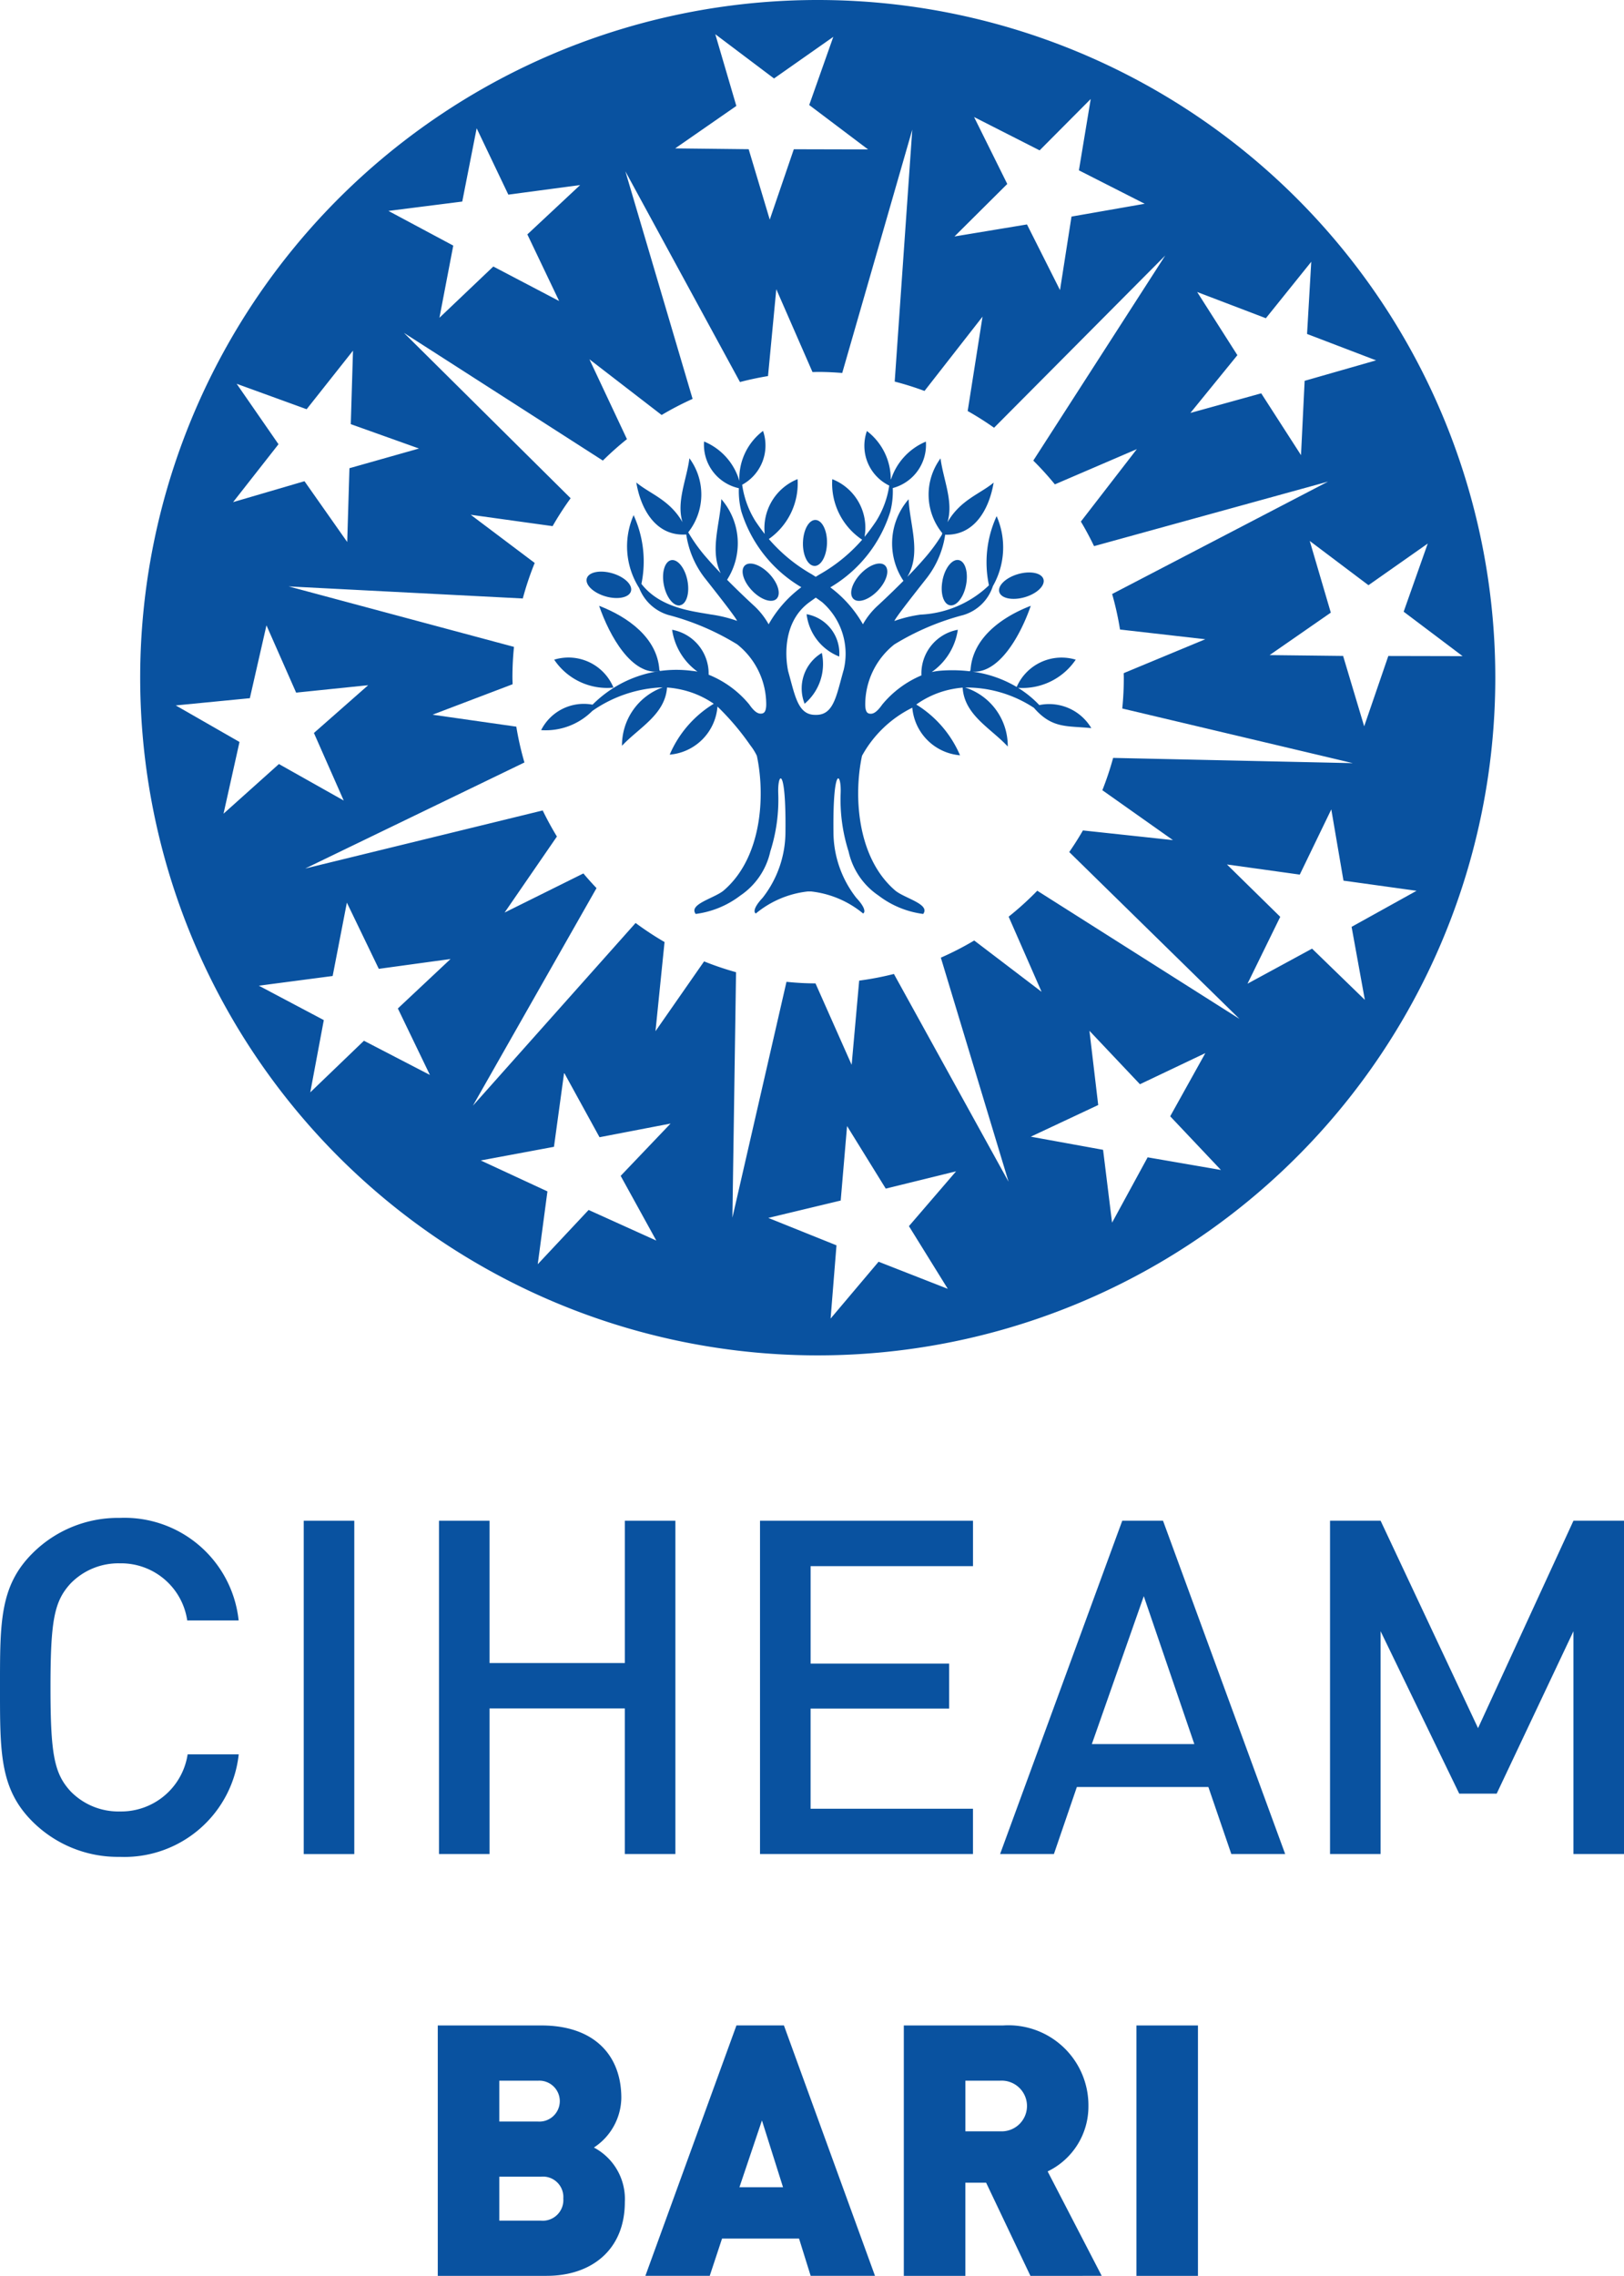 <svg xmlns="http://www.w3.org/2000/svg" width="80" height="112.09" viewBox="0 0 80 112.09"><g transform="translate(0 -2)"><path d="M84.815,51.245h0l-2.6-2.523-3.181,1.727,1.613-3.294-2.626-2.579,3.588.5,1.553-3.212.6,3.509,3.6.5-3.2,1.776ZM68.678,45.87h0a15.2,15.2,0,0,1-1.41,1.278l1.622,3.7-3.318-2.527a14.917,14.917,0,0,1-1.644.845l3.335,11.036L61.616,49.969a14.875,14.875,0,0,1-1.711.328l-.371,4.147-1.781-4.011c-.482,0-.96-.028-1.429-.077L53.66,61.97l.179-12.087a15.041,15.041,0,0,1-1.574-.533l-2.394,3.438.446-4.391a15.238,15.238,0,0,1-1.426-.939l-8.015,9,6.09-10.717c-.223-.235-.439-.474-.646-.723l-3.882,1.927L45.015,43.2q-.379-.623-.7-1.284l-11.7,2.86,10.8-5.223a14.95,14.95,0,0,1-.4-1.764L38.888,37.2l3.944-1.5c0-.105-.008-.211-.008-.317A15.154,15.154,0,0,1,42.9,33.86L31.8,30.882l11.534.594a14.962,14.962,0,0,1,.587-1.75l-3.152-2.373,4.034.56a14.961,14.961,0,0,1,.888-1.374l-8.212-8.145,9.8,6.29a15.212,15.212,0,0,1,1.186-1.056l-1.849-3.933,3.558,2.744a15.112,15.112,0,0,1,1.525-.793L48.388,10.439l5.645,10.377c.452-.119.914-.217,1.381-.294l.408-4.279,1.783,4.081c.092,0,.184-.006.277-.006.4,0,.8.021,1.188.051L62.521,8.385l-.866,12.409a14.851,14.851,0,0,1,1.468.461l2.859-3.66-.732,4.649a15.1,15.1,0,0,1,1.3.823l8.432-8.482-6.5,10.1a15.03,15.03,0,0,1,1.063,1.171l4.038-1.736-2.757,3.568q.351.588.649,1.21L83,25.72,72.366,31.256a14.861,14.861,0,0,1,.388,1.749l4.2.479-4.018,1.669c0,.075.005.149.005.224a15.157,15.157,0,0,1-.076,1.518l11.358,2.691-11.808-.258a14.975,14.975,0,0,1-.531,1.591l3.478,2.458L70.927,42.9q-.315.547-.674,1.064l8.386,8.218ZM74.115,59h0l-1.753,3.219L71.92,58.63l-3.561-.647,3.321-1.559-.432-3.656L73.736,55.4l3.222-1.533-1.732,3.112,2.5,2.644ZM64.27,65.477h0l-3.409-1.335-2.364,2.8.29-3.608-3.358-1.35,3.566-.856.313-3.669,1.906,3.082,3.465-.852-2.323,2.7ZM49.911,63.1h0l-3.334-1.508-2.506,2.673.477-3.588-3.285-1.523,3.607-.672.5-3.649,1.744,3.177,3.5-.673-2.458,2.576ZM38.759,54.943h0l-3.25-1.685L32.865,55.8l.667-3.559-3.2-1.694,3.636-.478.7-3.614,1.573,3.262,3.535-.485L37.18,51.668Zm-12.52-18.2h0l3.65-.356.818-3.588,1.462,3.314,3.549-.366L33.045,38.1l1.468,3.327L31.321,39.63l-2.729,2.446.787-3.533Zm3-15.841h0l3.447,1.253,2.284-2.885-.109,3.62,3.36,1.2-3.426.97-.11,3.634L32.58,25.7l-3.516,1.03L31.3,23.879Zm11.113-8.975h0l.71-3.61,1.56,3.269,3.537-.471-2.6,2.43,1.566,3.281-3.243-1.7-2.654,2.525.681-3.555-3.193-1.708ZM52.817,3.685h0l2.893,2.18,2.92-2.05L57.444,7.172l2.9,2.188-3.659-.009L55.5,12.817,54.461,9.349l-3.62-.041,3.013-2.09ZM65.565,7.764h0l3.229,1.642,2.517-2.53-.582,3.513,3.241,1.647-3.606.631-.566,3.62-1.627-3.233-3.571.592,2.6-2.585Zm10.99,8.618h0l3.384,1.291,2.236-2.78-.207,3.555,3.4,1.3-3.519,1.008-.179,3.66-1.96-3.044-3.489.966,2.315-2.845ZM89.631,34.316h0l-3.66-.008-1.189,3.465-1.038-3.467-3.62-.042,3.014-2.091L82.1,28.642l2.893,2.18,2.92-2.051-1.186,3.356ZM57.867,2A33.377,33.377,0,1,0,91.241,35.375,33.374,33.374,0,0,0,57.867,2Z" transform="translate(-17.581)" fill="#0952a0"/><path d="M140.79,109.184a2.562,2.562,0,0,0,1.607,2.086,1.959,1.959,0,0,0-1.607-2.086" transform="translate(-101.056 -76.934)" fill="#0952a0"/><path d="M99.654,118.357a2.4,2.4,0,0,0-2.921-1.376,3.139,3.139,0,0,0,2.921,1.376" transform="translate(-69.433 -82.491)" fill="#0952a0"/><path d="M107.578,110.948l-.035-.069c-.1-1.572-1.536-2.608-2.968-3.159.516,1.494,1.613,3.454,3,3.228" transform="translate(-75.062 -75.883)" fill="#0952a0"/><path d="M174.4,102.864c.091.315.652.429,1.253.255s1.014-.571.924-.885-.652-.428-1.254-.254-1.014.57-.923.884" transform="translate(-125.174 -71.705)" fill="#0952a0"/><path d="M140.718,95c.328.006.6-.5.616-1.121s-.241-1.138-.569-1.145-.6.495-.616,1.12.242,1.138.569,1.145" transform="translate(-100.595 -65.126)" fill="#0952a0"/><path d="M103.3,102.971c.6.174,1.162.06,1.253-.255s-.323-.71-.923-.884-1.162-.06-1.253.254.322.71.923.885" transform="translate(-73.471 -71.598)" fill="#0952a0"/><path d="M140.045,118.52l-.024-.067a2.562,2.562,0,0,0,.845-2.5,2.035,2.035,0,0,0-.821,2.564" transform="translate(-100.382 -81.795)" fill="#0952a0"/><path d="M164.412,100.736c-.122.614.038,1.163.359,1.227s.681-.382.8-1-.038-1.163-.36-1.227-.68.381-.8.995" transform="translate(-117.982 -70.152)" fill="#0952a0"/><path d="M149.032,100.857c-.43.454-.586,1-.349,1.23s.779.04,1.209-.415.586-1,.349-1.23-.779-.039-1.209.415" transform="translate(-106.642 -70.591)" fill="#0952a0"/><path d="M109.365,88.949h0c-.365,1.263-.481,2.262-1.384,2.242-.878.019-1.013-.924-1.355-2.137h0s-.552-2.256,1.052-3.418q.15-.109.306-.219.157.11.307.219a3.369,3.369,0,0,1,1.073,3.313m9.629,1.759a5.192,5.192,0,0,0-1.044-.848,3.166,3.166,0,0,0,2.839-1.387,2.413,2.413,0,0,0-2.908,1.344,5.755,5.755,0,0,0-2.176-.754c1.327.086,2.371-1.8,2.87-3.243-1.432.551-2.867,1.587-2.967,3.159l-.034.066a7.316,7.316,0,0,0-1.489-.025,2.817,2.817,0,0,0-.392.064A3.08,3.08,0,0,0,114.98,87a2.187,2.187,0,0,0-1.792,2.247,5.039,5.039,0,0,0-1.931,1.436c-.244.348-.418.453-.559.453s-.269-.041-.278-.43a3.782,3.782,0,0,1,1.429-2.981,12.578,12.578,0,0,1,3.4-1.45,2.184,2.184,0,0,0,1.458-1.425,3.842,3.842,0,0,0,.185-3.446,5.446,5.446,0,0,0-.378,3.406,5.227,5.227,0,0,1-3.372,1.444,6.533,6.533,0,0,0-1.289.314c.1-.209.709-.988,1.615-2.139a4.562,4.562,0,0,0,.89-2.112c1.407.052,2.158-1.2,2.387-2.565-.669.56-1.637.846-2.275,1.954.31-1.017-.21-2.11-.341-3.147a3.006,3.006,0,0,0,.088,3.685c-.008.022-.018.042-.026.065h.011a8.444,8.444,0,0,1-.9,1.214c-.246.284-.529.586-.81.873.7-1.165.123-2.554.064-3.824a3.318,3.318,0,0,0-.254,4.018c-.659.664-1.254,1.21-1.254,1.21a3.669,3.669,0,0,0-.742.93,5.885,5.885,0,0,0-1.607-1.819,6.594,6.594,0,0,0,2.954-3.727,4.017,4.017,0,0,0,.123-1.164,2.2,2.2,0,0,0,1.631-2.287,3.037,3.037,0,0,0-1.718,1.863.192.192,0,0,0-.012-.025,2.988,2.988,0,0,0-1.175-2.36,2.179,2.179,0,0,0,1.1,2.688,4.546,4.546,0,0,1-.651,1.76c-.177.262-.362.517-.566.766a2.567,2.567,0,0,0-1.589-2.842,3.32,3.32,0,0,0,1.472,2.982,8,8,0,0,1-2.081,1.7c-.067.039-.135.082-.206.127-.07-.045-.138-.088-.2-.127a7.981,7.981,0,0,1-2.11-1.735,3.347,3.347,0,0,0,1.416-2.949,2.605,2.605,0,0,0-1.619,2.7c-.16-.2-.309-.411-.453-.624a4.584,4.584,0,0,1-.658-1.8,2.2,2.2,0,0,0,1.028-2.651,2.942,2.942,0,0,0-1.166,2.465,3.006,3.006,0,0,0-1.739-1.943,2.19,2.19,0,0,0,1.714,2.3,4.042,4.042,0,0,0,.124,1.149,6.59,6.59,0,0,0,2.954,3.727,5.87,5.87,0,0,0-1.611,1.827,3.676,3.676,0,0,0-.747-.939s-.623-.57-1.3-1.255a3.325,3.325,0,0,0-.284-3.973c-.055,1.207-.581,2.522-.03,3.651-.224-.234-.445-.473-.641-.7A8.118,8.118,0,0,1,101.7,82.2a3.009,3.009,0,0,0,.058-3.647c-.13,1.036-.651,2.129-.341,3.147-.637-1.109-1.606-1.393-2.275-1.954.233,1.387,1.007,2.661,2.461,2.561a4.569,4.569,0,0,0,.89,2.116c.907,1.15,1.511,1.929,1.616,2.139a6.543,6.543,0,0,0-1.29-.314c-.907-.162-2.5-.315-3.425-1.508a5.458,5.458,0,0,0-.385-3.384,3.825,3.825,0,0,0,.277,3.591,2.225,2.225,0,0,0,1.426,1.322,12.546,12.546,0,0,1,3.4,1.45,3.78,3.78,0,0,1,1.43,2.981c-.01.388-.139.43-.279.43s-.314-.1-.558-.453a5.016,5.016,0,0,0-2-1.464A2.193,2.193,0,0,0,100.906,87a3.092,3.092,0,0,0,1.251,2.062c-.093-.017-.187-.031-.282-.039a5.83,5.83,0,0,0-4.888,1.666,2.354,2.354,0,0,0-2.533,1.254A3.241,3.241,0,0,0,96.972,91a6.456,6.456,0,0,1,3.473-1.164,3.036,3.036,0,0,0-2.008,2.878c.825-.886,2.119-1.527,2.219-2.87a4.173,4.173,0,0,1,.525.068,4.548,4.548,0,0,1,1.777.732,5.424,5.424,0,0,0-2.171,2.506,2.576,2.576,0,0,0,2.353-2.368,12.672,12.672,0,0,1,1.619,1.909,2.765,2.765,0,0,1,.321.515c.412,1.912.274,4.994-1.628,6.63-.45.387-1.75.673-1.385,1.16a4.58,4.58,0,0,0,2.2-.906,3.535,3.535,0,0,0,1.476-2.17,8.381,8.381,0,0,0,.391-2.86c-.041-1.055.392-1.409.355,1.9a5.276,5.276,0,0,1-1.125,3.242c-.476.508-.43.726-.333.771a4.846,4.846,0,0,1,2.546-1.083h.19a4.859,4.859,0,0,1,2.546,1.083c.1-.045.142-.262-.335-.771a5.277,5.277,0,0,1-1.124-3.242c-.036-3.309.4-2.956.354-1.9a8.385,8.385,0,0,0,.391,2.86,3.534,3.534,0,0,0,1.475,2.17,4.58,4.58,0,0,0,2.2.906c.366-.487-.935-.773-1.385-1.16-1.9-1.636-2.039-4.718-1.628-6.63a5.7,5.7,0,0,1,2.477-2.368,2.576,2.576,0,0,0,2.351,2.344,5.445,5.445,0,0,0-2.156-2.5,4.511,4.511,0,0,1,1.833-.772,4.087,4.087,0,0,1,.452-.06c.085,1.359,1.392,2,2.222,2.9a3.021,3.021,0,0,0-2.1-2.906,6.069,6.069,0,0,1,3.388,1c.9,1.035,1.619.879,2.828,1A2.415,2.415,0,0,0,118.994,90.709Z" transform="translate(-67.797 -53.983)" fill="#0952a0"/><path d="M131.287,102.087c.238-.225.082-.776-.349-1.23s-.971-.64-1.209-.415-.081.776.349,1.23.972.64,1.21.415" transform="translate(-93.037 -70.591)" fill="#0952a0"/><path d="M116.563,101.963c.321-.064.481-.614.359-1.227s-.482-1.059-.8-.995-.481.614-.359,1.227.482,1.059.8,1" transform="translate(-83.06 -70.152)" fill="#0952a0"/><path d="M5.9,283.587a5.952,5.952,0,0,1-4.313-1.752C-.023,280.221,0,278.4,0,275.24s-.023-4.98,1.591-6.594A5.949,5.949,0,0,1,5.9,266.893a5.653,5.653,0,0,1,5.856,5.05H9.223A3.293,3.293,0,0,0,5.9,269.13a3.282,3.282,0,0,0-2.422.992c-.807.876-.991,1.821-.991,5.118s.184,4.243.991,5.12a3.284,3.284,0,0,0,2.422.991,3.315,3.315,0,0,0,3.343-2.813H11.76A5.667,5.667,0,0,1,5.9,283.587" transform="translate(0 -190.134)" fill="#0952a0"/><rect width="2.491" height="16.417" transform="translate(14.962 76.898)" fill="#0952a0"/><path d="M85.776,283.8v-7.171H79.113V283.8H76.622V267.385h2.491v7.009h6.664v-7.009h2.49V283.8Z" transform="translate(-54.997 -190.487)" fill="#0952a0"/><path d="M132.659,283.8V267.385h10.492v2.237h-8v4.8h6.825v2.214H135.15v4.934h8V283.8Z" transform="translate(-95.22 -190.487)" fill="#0952a0"/><path d="M181.643,271.1h0l-2.559,7.286h5.049Zm4.312,12.7-1.13-3.3h-6.479l-1.13,3.3h-2.651l6.018-16.417h2.007l6.018,16.417Z" transform="translate(-125.299 -190.487)" fill="#0952a0"/><path d="M244.145,283.8V272.827l-3.782,8h-1.845l-3.873-8V283.8h-2.491V267.385h2.491l4.8,10.215,4.7-10.215h2.49V283.8Z" transform="translate(-166.635 -190.487)" fill="#0952a0"/><path d="M81.485,362.917H79.441v2.165h2.044a1.018,1.018,0,0,0,1.109-1.091,1.006,1.006,0,0,0-1.109-1.074m-.156-4.729H79.441V360.2h1.888a1.008,1.008,0,1,0,0-2.009Zm.45,9.614H76.41V355.469h5.11c2.564,0,3.932,1.438,3.932,3.568a2.97,2.97,0,0,1-1.351,2.443,2.868,2.868,0,0,1,1.524,2.685C85.625,366.52,83.98,367.8,81.78,367.8Z" transform="translate(-54.845 -253.712)" fill="#0952a0"/><path d="M118.4,360.146h0l-1.109,3.291h2.148ZM120.8,367.8l-.572-1.836h-3.793l-.607,1.836h-3.17l4.486-12.333h2.339l4.486,12.333Z" transform="translate(-80.866 -253.712)" fill="#0952a0"/><path d="M162.5,358.188h-1.715v2.494H162.5a1.249,1.249,0,1,0,0-2.494m1.489,9.614-2.183-4.59h-1.022v4.59h-3.032V355.469h4.885a3.941,3.941,0,0,1,4.209,3.966,3.547,3.547,0,0,1-2.009,3.222L167.5,367.8Z" transform="translate(-113.229 -253.712)" fill="#0952a0"/><rect width="3.031" height="12.333" transform="translate(55.982 101.757)" fill="#0952a0"/></g></svg>